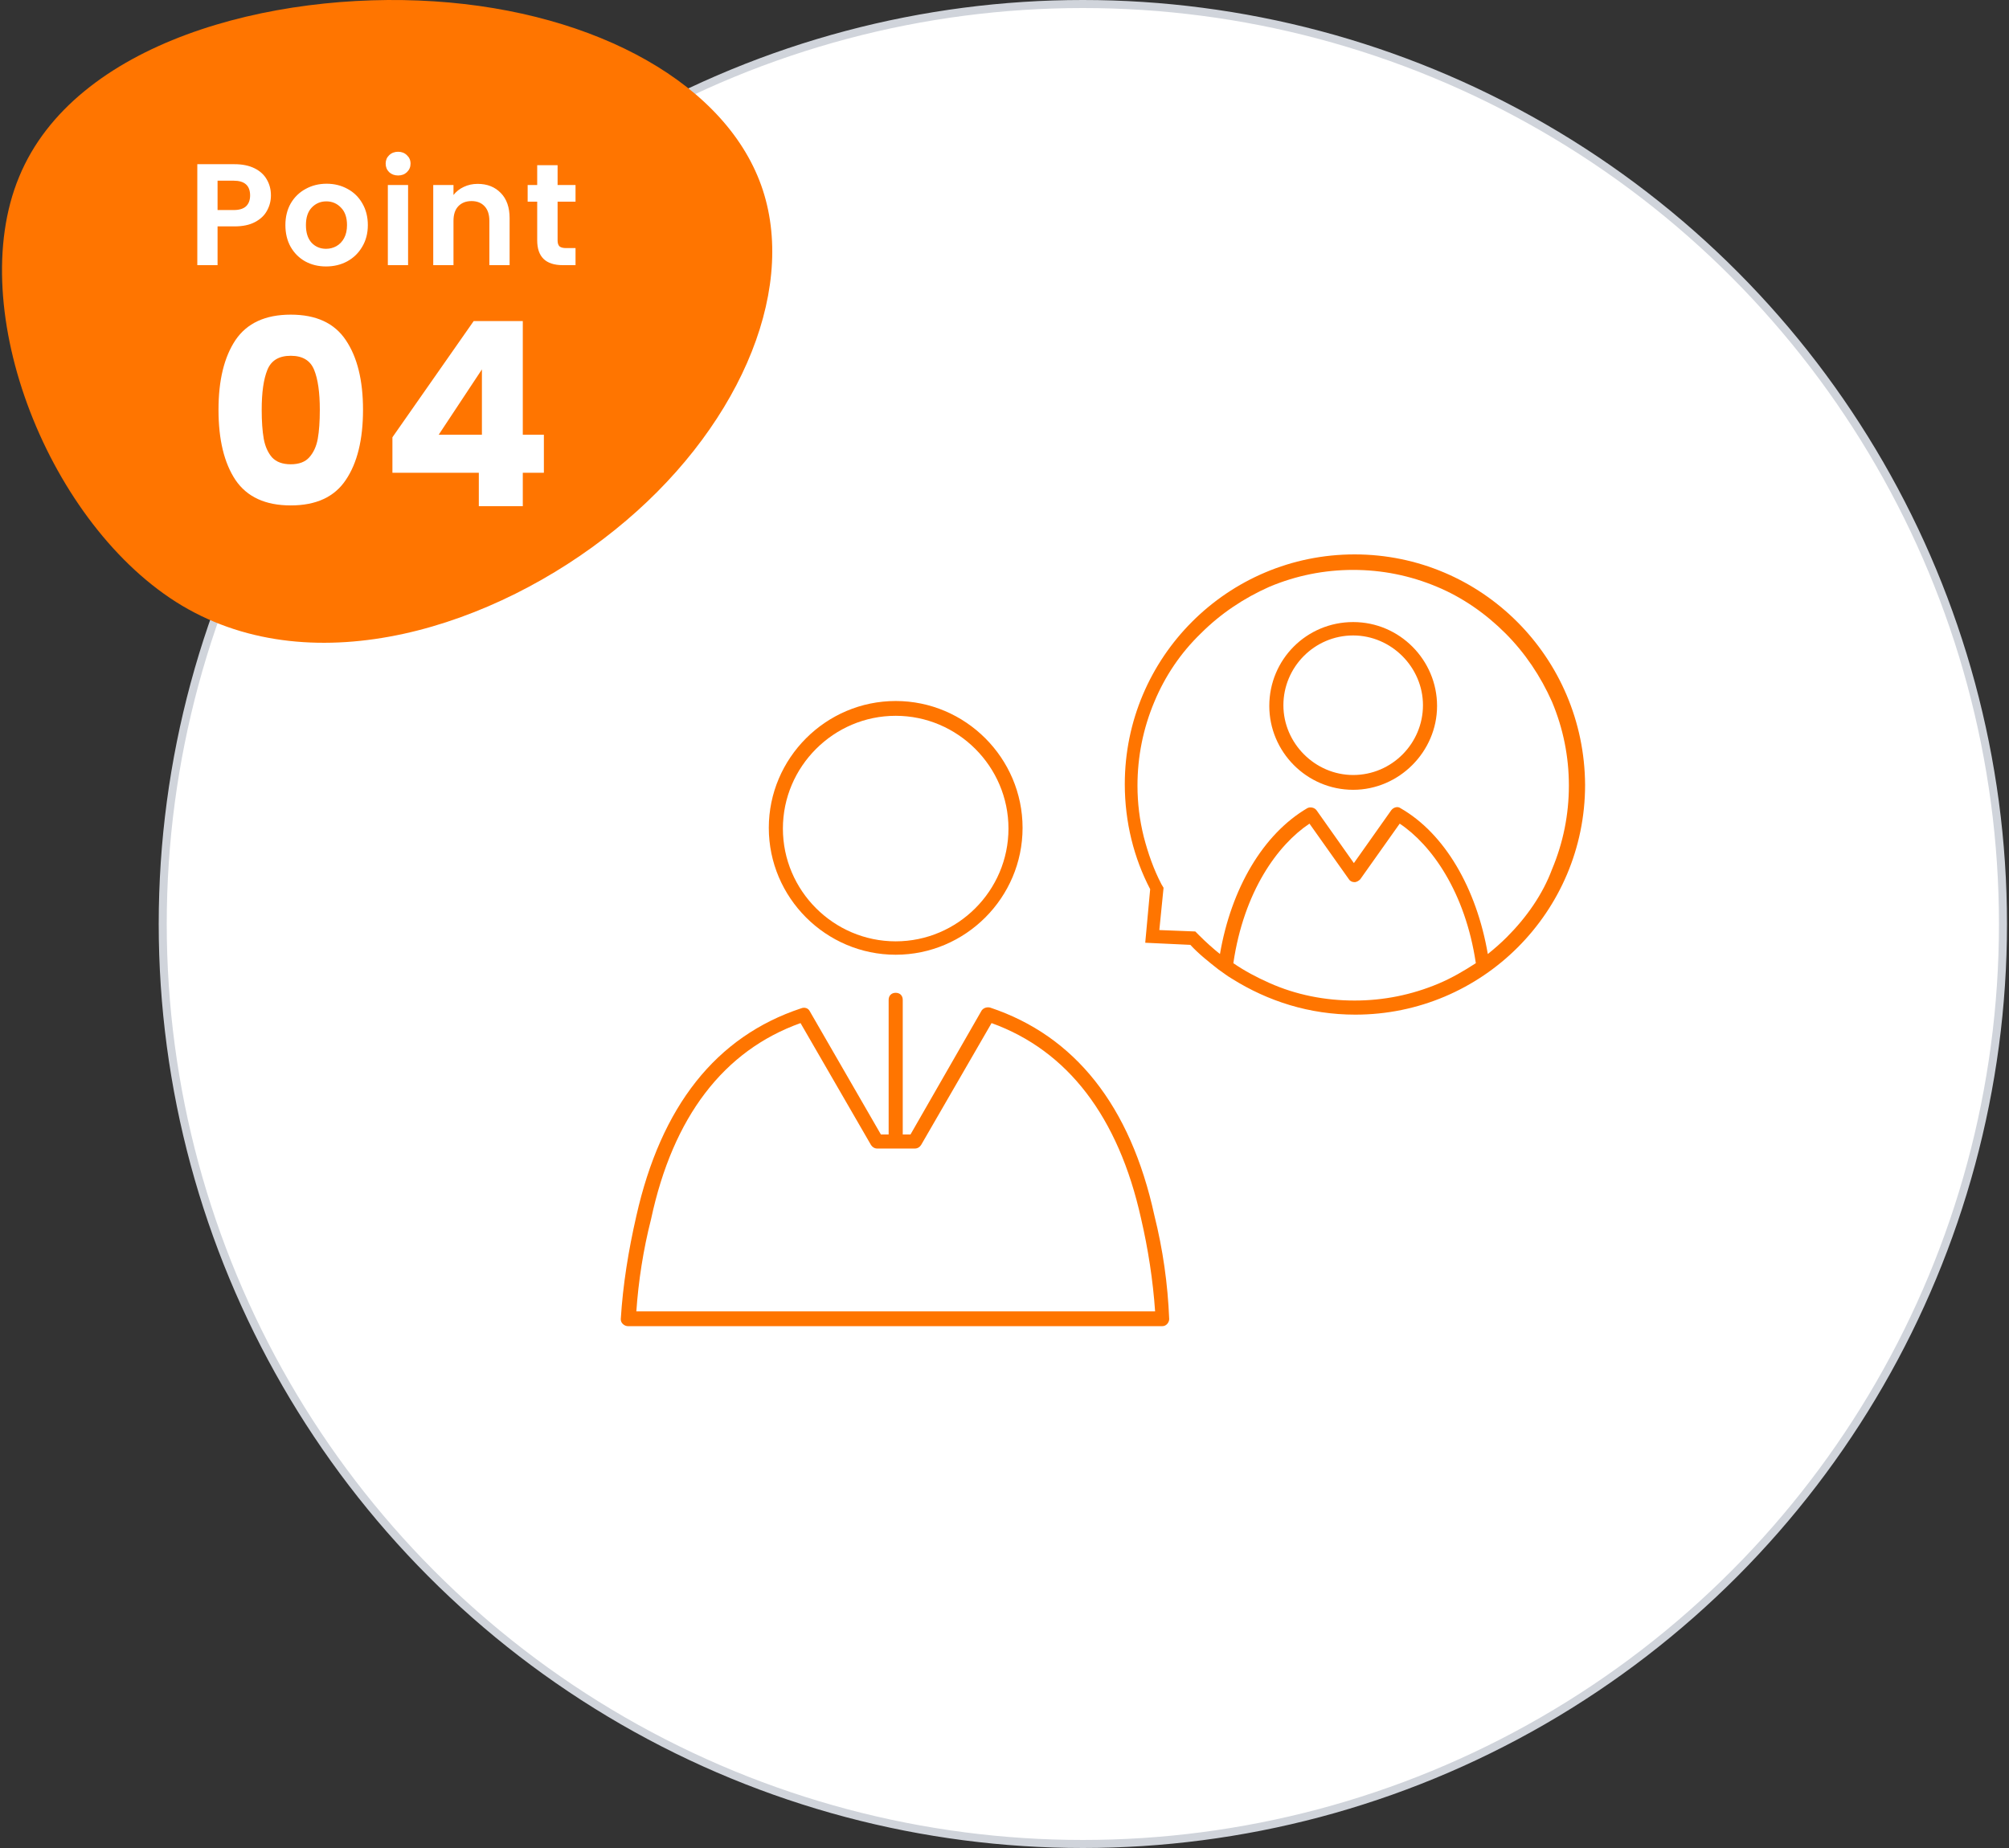 <svg width="250" height="230" viewBox="0 0 250 230" fill="none" xmlns="http://www.w3.org/2000/svg">
  <rect x="0" y="0" width="250" height="230" fill="#333333" stroke="none"/>
  <circle cx="134.75" cy="115" r="114.5" fill="white" stroke="#D0D4DB" />
  <path
    d="M111.459 118.825C102.775 118.825 95.67 111.72 95.67 103.036C95.67 94.351 102.775 87.246 111.459 87.246C120.144 87.246 127.249 94.351 127.249 103.036C127.249 111.72 120.144 118.825 111.459 118.825ZM111.459 89.088C103.74 89.088 97.424 95.404 97.424 103.123C97.424 110.843 103.74 117.158 111.459 117.158C119.179 117.158 125.494 110.843 125.494 103.123C125.494 95.404 119.179 89.088 111.459 89.088Z"
    fill="#FF7500" />
  <path
    d="M143.653 151.281C140.671 137.597 133.741 128.912 123.215 125.404C122.864 125.316 122.425 125.404 122.162 125.755L113.303 141.193H112.338V124.439C112.338 123.912 111.987 123.562 111.46 123.562C110.934 123.562 110.583 123.912 110.583 124.439V141.193H109.618L100.759 125.842C100.583 125.491 100.145 125.316 99.706 125.491C89.092 129 82.25 137.684 79.18 151.368C78.215 155.579 77.513 159.877 77.25 164.175C77.25 164.439 77.338 164.614 77.513 164.789C77.689 164.965 77.952 165.053 78.127 165.053H144.618C144.881 165.053 145.057 164.965 145.232 164.789C145.408 164.614 145.495 164.351 145.495 164.175C145.32 159.79 144.706 155.491 143.653 151.281ZM79.18 163.298C79.443 159.439 80.057 155.491 81.022 151.719C83.741 139 90.057 130.754 99.618 127.333L108.39 142.509C108.566 142.772 108.829 142.947 109.18 142.947H113.829C114.18 142.947 114.443 142.772 114.618 142.509L123.39 127.333C132.864 130.754 139.18 139 141.987 151.632C142.864 155.404 143.478 159.351 143.741 163.211H79.18V163.298Z"
    fill="#FF7500" />
  <path
    d="M168.39 98.298C162.6 98.298 157.951 93.561 157.951 87.859C157.951 82.07 162.6 77.421 168.39 77.421C174.179 77.421 178.828 82.158 178.828 87.859C178.828 93.561 174.091 98.298 168.39 98.298ZM168.39 79.088C163.565 79.088 159.706 83.035 159.706 87.772C159.706 92.509 163.653 96.456 168.39 96.456C173.214 96.456 177.074 92.509 177.074 87.772C177.074 83.035 173.127 79.088 168.39 79.088Z"
    fill="#FF7500" />
  <path
    d="M168.565 69C152.776 69 139.969 81.807 139.969 97.596C139.969 102.333 141.109 106.807 143.127 110.667L142.513 117.333L148.127 117.596C149.179 118.737 150.407 119.702 151.635 120.667C152.162 121.017 152.688 121.456 153.302 121.807C157.776 124.614 162.951 126.281 168.653 126.281C184.442 126.281 197.249 113.474 197.249 97.684C197.162 81.807 184.355 69 168.565 69ZM168.565 124.526C164.881 124.526 161.284 123.824 157.951 122.333C156.372 121.631 154.881 120.842 153.477 119.877C154.793 110.93 159.004 105.14 162.951 102.509L167.863 109.438C168.039 109.702 168.302 109.789 168.565 109.789C168.828 109.789 169.091 109.614 169.267 109.438L174.179 102.509C178.127 105.14 182.337 111.017 183.653 119.877C182.162 120.842 180.67 121.719 179.004 122.421C175.67 123.824 172.162 124.526 168.565 124.526ZM187.513 116.631C186.811 117.333 186.021 118.035 185.144 118.737C183.741 110.579 179.793 103.737 174.267 100.579C173.916 100.316 173.39 100.491 173.127 100.842L168.477 107.421L163.828 100.842C163.565 100.491 163.039 100.403 162.688 100.579C157.162 103.824 153.214 110.579 151.811 118.737C150.934 118.035 150.056 117.246 149.267 116.456L148.741 115.93L144.267 115.754L144.793 110.491L144.53 110.053C143.565 108.21 142.863 106.193 142.337 104.175C141.811 102.07 141.548 99.965 141.548 97.772C141.548 94.175 142.249 90.667 143.653 87.333C144.969 84.175 146.899 81.281 149.442 78.825C151.899 76.368 154.793 74.439 157.951 73.035C161.284 71.632 164.793 70.93 168.39 70.93C171.986 70.93 175.495 71.632 178.828 73.035C181.986 74.351 184.881 76.368 187.337 78.825C189.793 81.281 191.723 84.175 193.127 87.333C194.53 90.667 195.232 94.175 195.232 97.772C195.232 101.368 194.53 104.877 193.127 108.21C191.986 111.281 189.969 114.175 187.513 116.631Z"
    fill="#FF7500" />
  <path
    d="M94.924 23.651C99.195 36.708 91.558 53.87 76.53 65.941C61.585 78.012 39.25 85.239 22.662 75.385C6.157 65.531 -4.518 38.596 2.38 22.009C9.277 5.257 33.748 -1.148 54.031 0.166C74.313 1.48 90.654 10.595 94.924 23.651Z"
    fill="#FF7500" />
  <path
    d="M33.715 24.324C33.715 24.996 33.553 25.626 33.229 26.214C32.917 26.802 32.419 27.276 31.735 27.636C31.063 27.996 30.211 28.176 29.179 28.176H27.073V33H24.553V20.436H29.179C30.151 20.436 30.979 20.604 31.663 20.94C32.347 21.276 32.857 21.738 33.193 22.326C33.541 22.914 33.715 23.58 33.715 24.324ZM29.071 26.142C29.767 26.142 30.283 25.986 30.619 25.674C30.955 25.35 31.123 24.9 31.123 24.324C31.123 23.1 30.439 22.488 29.071 22.488H27.073V26.142H29.071ZM40.572 33.162C39.612 33.162 38.748 32.952 37.98 32.532C37.212 32.1 36.606 31.494 36.162 30.714C35.73 29.934 35.514 29.034 35.514 28.014C35.514 26.994 35.736 26.094 36.18 25.314C36.636 24.534 37.254 23.934 38.034 23.514C38.814 23.082 39.684 22.866 40.644 22.866C41.604 22.866 42.474 23.082 43.254 23.514C44.034 23.934 44.646 24.534 45.09 25.314C45.546 26.094 45.774 26.994 45.774 28.014C45.774 29.034 45.54 29.934 45.072 30.714C44.616 31.494 43.992 32.1 43.2 32.532C42.42 32.952 41.544 33.162 40.572 33.162ZM40.572 30.966C41.028 30.966 41.454 30.858 41.85 30.642C42.258 30.414 42.582 30.078 42.822 29.634C43.062 29.19 43.182 28.65 43.182 28.014C43.182 27.066 42.93 26.34 42.426 25.836C41.934 25.32 41.328 25.062 40.608 25.062C39.888 25.062 39.282 25.32 38.79 25.836C38.31 26.34 38.07 27.066 38.07 28.014C38.07 28.962 38.304 29.694 38.772 30.21C39.252 30.714 39.852 30.966 40.572 30.966ZM49.541 21.84C49.096 21.84 48.724 21.702 48.425 21.426C48.136 21.138 47.992 20.784 47.992 20.364C47.992 19.944 48.136 19.596 48.425 19.32C48.724 19.032 49.096 18.888 49.541 18.888C49.984 18.888 50.35 19.032 50.639 19.32C50.938 19.596 51.089 19.944 51.089 20.364C51.089 20.784 50.938 21.138 50.639 21.426C50.35 21.702 49.984 21.84 49.541 21.84ZM50.782 23.028V33H48.263V23.028H50.782ZM59.438 22.884C60.626 22.884 61.586 23.262 62.318 24.018C63.05 24.762 63.416 25.806 63.416 27.15V33H60.896V27.492C60.896 26.7 60.698 26.094 60.302 25.674C59.906 25.242 59.366 25.026 58.682 25.026C57.986 25.026 57.434 25.242 57.026 25.674C56.63 26.094 56.432 26.7 56.432 27.492V33H53.912V23.028H56.432V24.27C56.768 23.838 57.194 23.502 57.71 23.262C58.238 23.01 58.814 22.884 59.438 22.884ZM69.387 25.098V29.922C69.387 30.258 69.465 30.504 69.621 30.66C69.789 30.804 70.065 30.876 70.449 30.876H71.619V33H70.035C67.911 33 66.849 31.968 66.849 29.904V25.098H65.661V23.028H66.849V20.562H69.387V23.028H71.619V25.098H69.387Z"
    fill="white" />
  <path
    d="M27.19 51C27.19 47.331 27.894 44.44 29.302 42.328C30.731 40.216 33.025 39.16 36.182 39.16C39.339 39.16 41.622 40.216 43.03 42.328C44.459 44.44 45.174 47.331 45.174 51C45.174 54.712 44.459 57.624 43.03 59.736C41.622 61.848 39.339 62.904 36.182 62.904C33.025 62.904 30.731 61.848 29.302 59.736C27.894 57.624 27.19 54.712 27.19 51ZM39.798 51C39.798 48.845 39.563 47.192 39.094 46.04C38.625 44.867 37.654 44.28 36.182 44.28C34.71 44.28 33.739 44.867 33.27 46.04C32.801 47.192 32.566 48.845 32.566 51C32.566 52.451 32.651 53.656 32.822 54.616C32.993 55.555 33.334 56.323 33.846 56.92C34.379 57.496 35.158 57.784 36.182 57.784C37.206 57.784 37.974 57.496 38.486 56.92C39.019 56.323 39.371 55.555 39.542 54.616C39.713 53.656 39.798 52.451 39.798 51ZM48.833 58.84V54.424L58.945 39.96H65.057V54.104H67.681V58.84H65.057V63H59.585V58.84H48.833ZM59.969 45.976L54.593 54.104H59.969V45.976Z"
    fill="white" />
</svg>